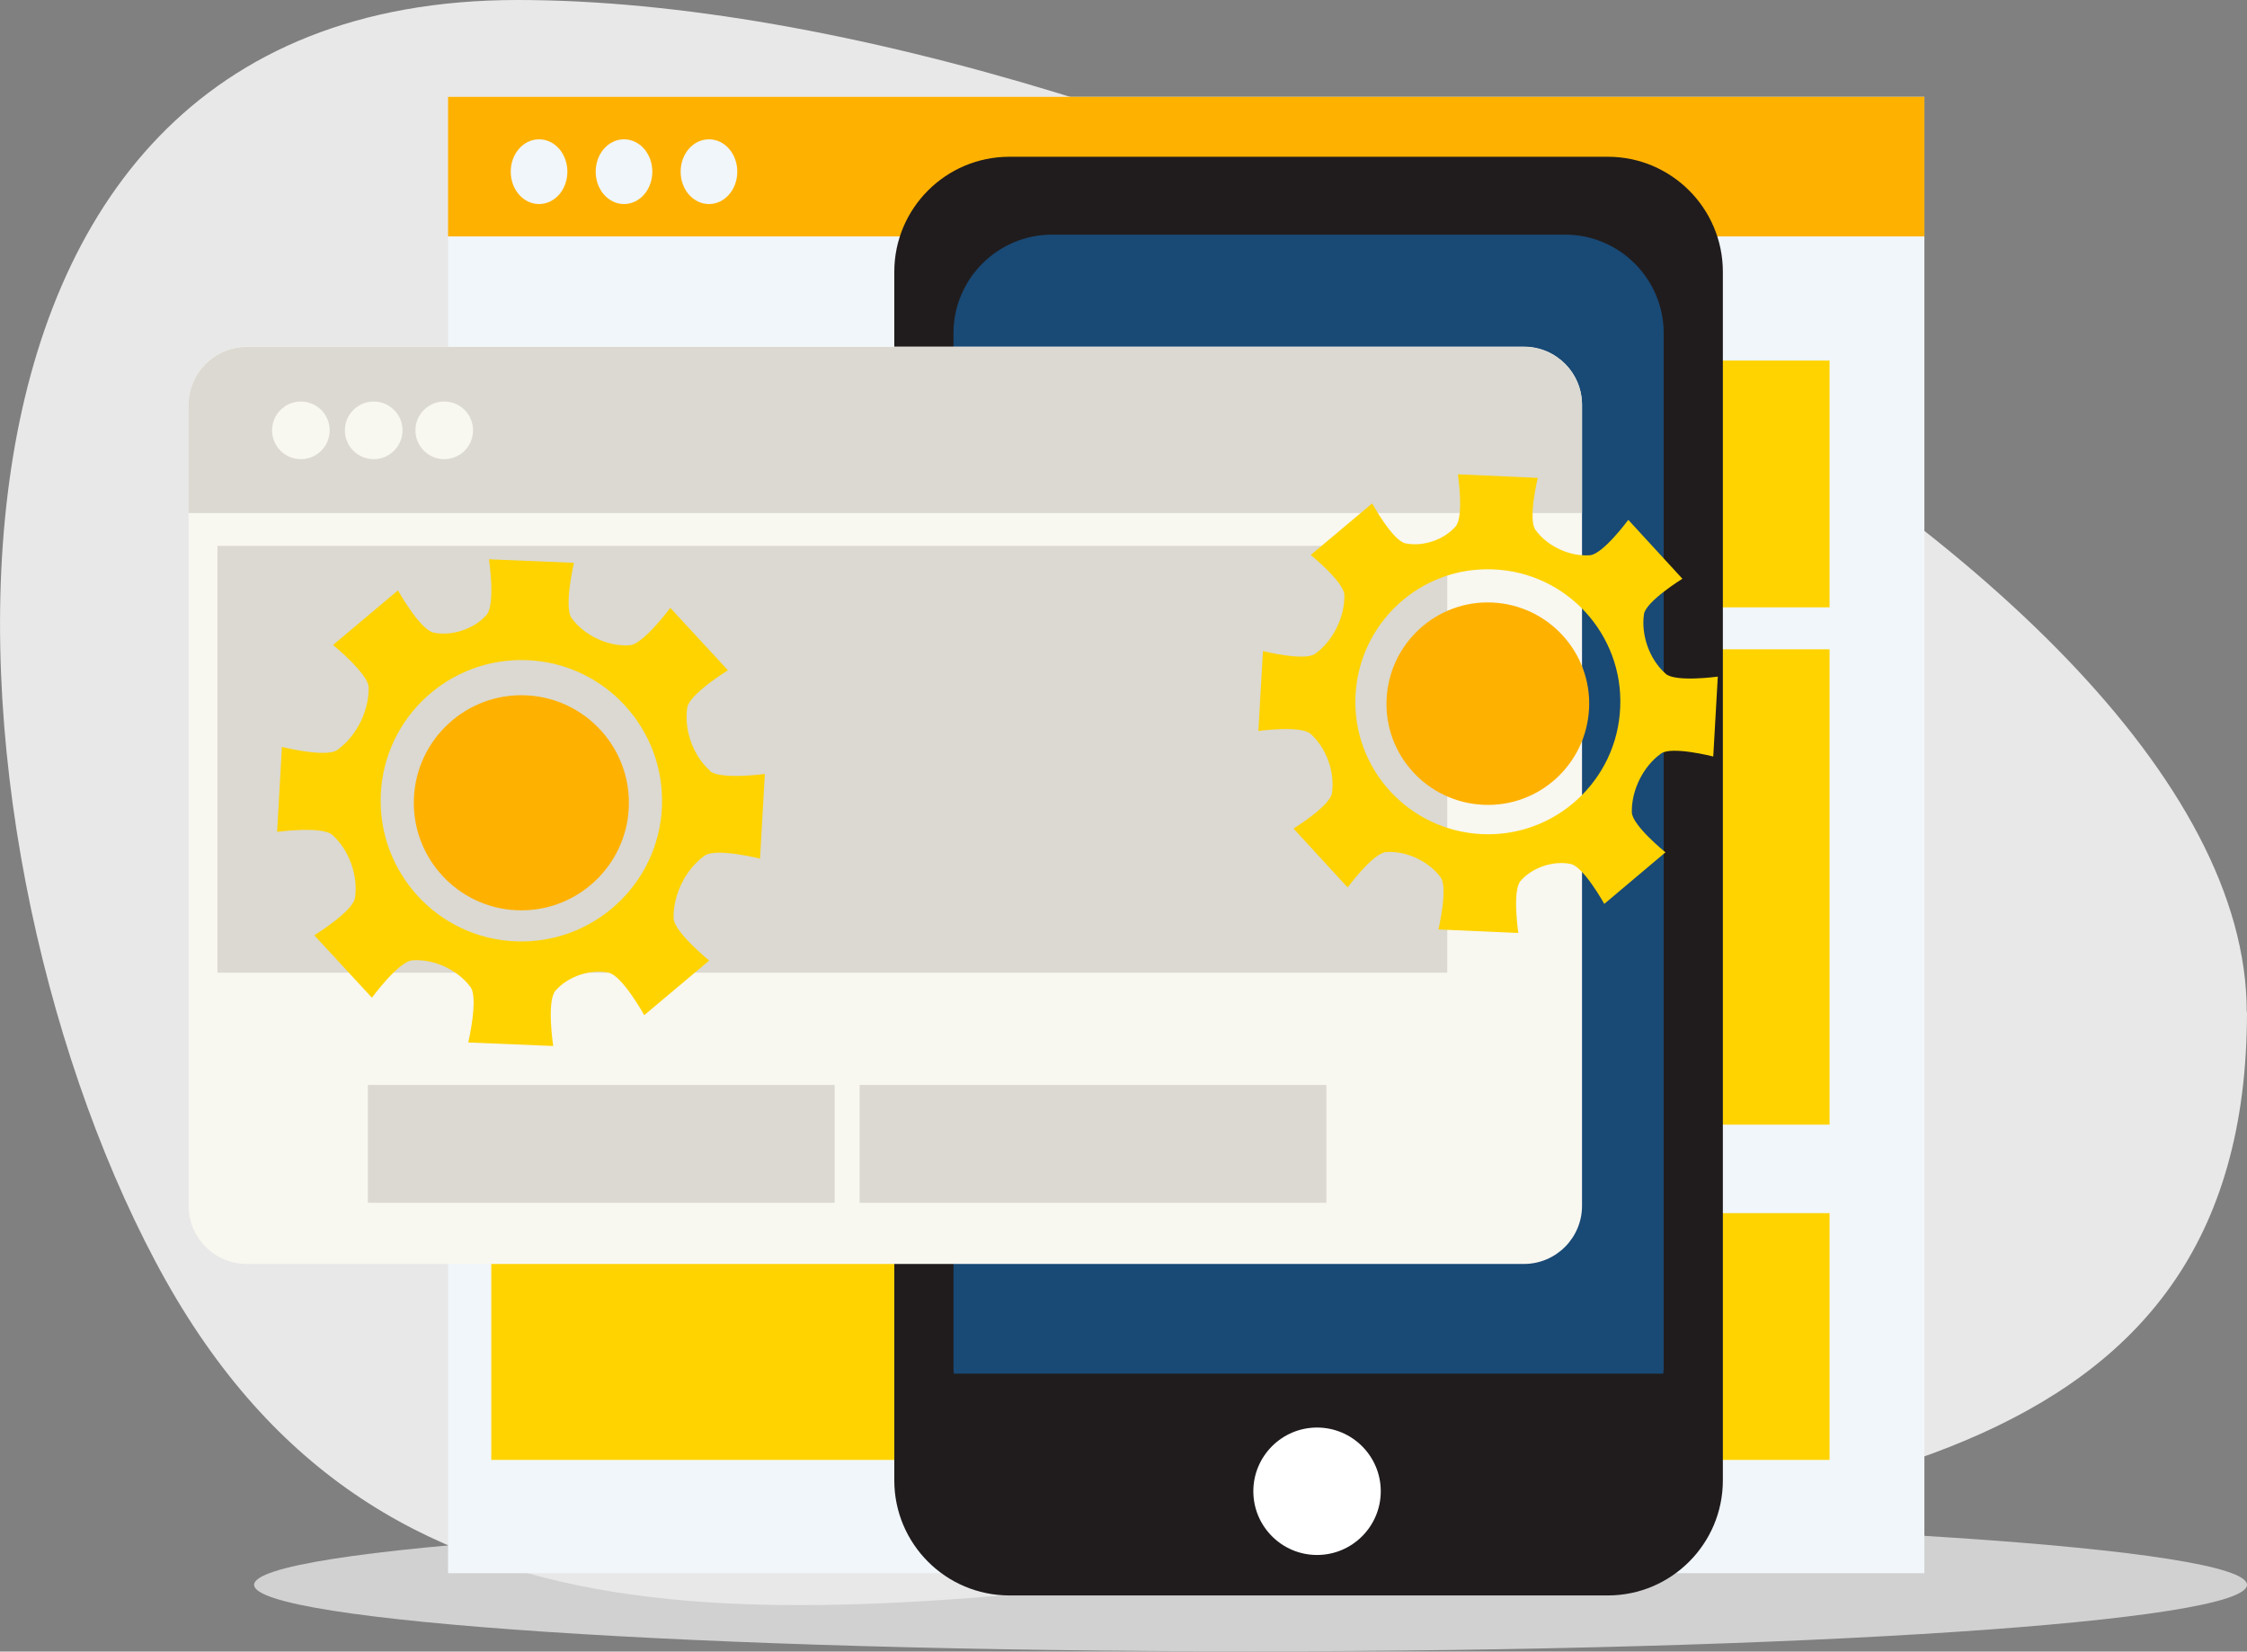 <?xml version="1.0" encoding="UTF-8"?>
<svg id="Livello_1" xmlns="http://www.w3.org/2000/svg" version="1.1" viewBox="0 0 888.7 653.2">
  <rect x="0" y="0" width="888.7" height="653.2" fill="#808080" stroke="none"/>
  <!-- Generator: Adobe Illustrator 29.5.1, SVG Export Plug-In . SVG Version: 2.1.0 Build 141)  -->
  <defs>
    <style>
      .st0 {
        fill: #194975;
      }

      .st1 {
        fill: #ffb100;
      }

      .st2 {
        fill: #ffd300;
      }

      .st3 {
        fill: #fff;
      }

      .st4 {
        fill: #f8f7f0;
      }

      .st5 {
        fill: #dbd9d1;
      }

      .st6 {
        fill: #89c826;
      }

      .st7 {
        fill: #d1d1d1;
      }

      .st8 {
        fill: #f1f6fa;
      }

      .st9 {
        fill: #e8e8e8;
      }

      .st10 {
        fill: #201c1d;
      }
    </style>
  </defs>
  <path class="st7" d="M888.7,626.8c0,14.6-176.5,26.3-394.1,26.3s-394.1-11.8-394.1-26.3,176.5-26.3,394.1-26.3,394.1,11.8,394.1,26.3Z"/>
  <path class="st9" d="M888.7,400.2c0,183.1-171.1,195.9-377.2,218.8-204.5,22.8-362.4,45.5-450.1-120.2C-28.7,328.9-48.4,0,204.7,0s683.9,217.2,683.9,400.2Z"/>
  <g>
    <rect class="st8" x="177.2" y="38.3" width="583.9" height="583.9"/>
    <rect class="st1" x="177.2" y="38.3" width="583.9" height="55.2"/>
    <path class="st8" d="M224.4,67.9c0,7.1-5,12.8-11.2,12.8s-11.2-5.7-11.2-12.8,5-12.8,11.2-12.8,11.2,5.7,11.2,12.8Z"/>
    <path class="st8" d="M258,67.9c0,7.1-5,12.8-11.2,12.8s-11.2-5.7-11.2-12.8,5-12.8,11.2-12.8,11.2,5.7,11.2,12.8Z"/>
    <path class="st8" d="M291.6,67.9c0,7.1-5,12.8-11.2,12.8s-11.2-5.7-11.2-12.8,5-12.8,11.2-12.8,11.2,5.7,11.2,12.8Z"/>
    <rect class="st2" x="194.3" y="142.6" width="529.3" height="97.6"/>
    <rect class="st2" x="194.3" y="479.8" width="529.3" height="97.6"/>
    <rect class="st2" x="194.3" y="256.8" width="253.1" height="86.4"/>
    <rect class="st2" x="194.3" y="358.4" width="253.1" height="86.4"/>
    <rect class="st2" x="489.2" y="256.8" width="234.4" height="188"/>
  </g>
  <g>
    <path class="st10" d="M681.4,585.5c0,25.1-20.4,45.5-45.5,45.5h-236.7c-25.1,0-45.5-20.4-45.5-45.5V107.5c0-25.1,20.4-45.5,45.5-45.5h236.7c25.1,0,45.5,20.4,45.5,45.5v477.9Z"/>
    <path class="st0" d="M658,131.8c0-21.5-17.5-39-39-39h-202.9c-21.5,0-39,17.5-39,39v409.7c0,.6.1,1.2.2,1.8h280.5c0-.6.2-1.2.2-1.8V131.8Z"/>
    <path class="st3" d="M546.1,589.8c0,13.9-11.3,25.2-25.2,25.2s-25.2-11.3-25.2-25.2,11.3-25.2,25.2-25.2,25.2,11.3,25.2,25.2Z"/>
  </g>
  <g>
    <g>
      <path class="st4" d="M625.7,476.9c0,12.7-10.3,23-23,23H97.6c-12.7,0-23-10.3-23-23V160.1c0-12.7,10.3-23,23-23h505.1c12.7,0,23,10.3,23,23v316.7Z"/>
      <path class="st5" d="M602.7,137.2H97.6c-12.7,0-23,10.3-23,23v42.7h551.1v-42.7c0-12.7-10.3-23-23-23Z"/>
      <path class="st4" d="M130.4,170.2c0,6.3-5.1,11.4-11.4,11.4s-11.4-5.1-11.4-11.4,5.1-11.4,11.4-11.4,11.4,5.1,11.4,11.4Z"/>
      <path class="st4" d="M159.2,170.2c0,6.3-5.1,11.4-11.4,11.4s-11.4-5.1-11.4-11.4,5.1-11.4,11.4-11.4,11.4,5.1,11.4,11.4Z"/>
      <path class="st4" d="M187.1,170.2c0,6.3-5.1,11.4-11.4,11.4s-11.4-5.1-11.4-11.4,5.1-11.4,11.4-11.4,11.4,5.1,11.4,11.4Z"/>
    </g>
    <rect class="st5" x="145.5" y="429.1" width="184.6" height="46.6"/>
    <rect class="st5" x="340" y="429.1" width="184.6" height="46.6"/>
    <rect class="st5" x="86" y="215.9" width="486.4" height="168.8"/>
  </g>
  <g>
    <path class="st3" d="M227.6,317.6c-.5,11.8-10.5,21-22.3,20.5-11.8-.5-21-10.5-20.5-22.3.5-11.8,10.5-21,22.3-20.5,11.8.5,21,10.5,20.5,22.4Z"/>
    <path class="st2" d="M280.8,304.8c-6.8-6-10.3-16.3-9-24.9.8-5.4,16.1-14.8,16.1-14.8l-22.8-24.7s-10.7,14.5-16.1,14.8c-8.3.6-17.8-3.7-22.9-10.7-3.2-4.4.9-21.9.9-21.9l-33.6-1.4s2.6,17.7-.9,21.9c-4.9,5.7-13.8,8.6-21,7.1-5.4-1.1-14.1-16.7-14.1-16.7l-25.7,21.6s13.9,11.3,14.1,16.7c.2,9.2-4.7,19.3-12.4,24.8-4.5,3.2-21.9-1.2-21.9-1.2l-1.9,33.6s17.8-2.4,21.8,1.2c6.8,6,10.3,16.3,9,24.9-.8,5.4-16.1,14.8-16.1,14.8l22.8,24.7s10.6-14.5,16.1-14.8c8.3-.6,17.8,3.7,22.9,10.6,3.2,4.4-.9,21.9-.9,21.9l33.6,1.4s-2.7-17.7.9-21.9c5-5.7,13.8-8.6,21-7.1,5.4,1.1,14.1,16.8,14.1,16.8l25.7-21.6s-13.9-11.3-14.1-16.7c-.2-9.2,4.6-19.3,12.3-24.8,4.5-3.2,21.9,1.2,21.9,1.2l1.9-33.5s-17.7,2.4-21.8-1.2ZM203.8,372.3c-30.7-1.3-54.5-27.3-53.2-58,1.3-30.7,27.3-54.5,58-53.2,30.7,1.3,54.5,27.3,53.2,58-1.3,30.7-27.3,54.5-58,53.2Z"/>
    <path class="st1" d="M248.7,319.3c-1,23.5-20.9,41.7-44.3,40.7-23.5-1-41.7-20.9-40.7-44.3,1-23.5,20.9-41.7,44.3-40.7,23.5,1,41.7,20.9,40.7,44.3Z"/>
  </g>
  <g>
    <path class="st6" d="M608.6,278.4c-.5,11.1-9.9,19.8-21.1,19.3-11.2-.5-19.8-9.9-19.3-21.1.5-11.2,9.9-19.8,21.1-19.3,11.2.5,19.8,9.9,19.3,21.1Z"/>
    <path class="st2" d="M658.7,266.4c-6.4-5.7-9.7-15.3-8.5-23.5.8-5.1,15.2-14,15.2-14l-21.4-23.3s-10,13.6-15.2,14c-7.9.6-16.8-3.5-21.5-10-3.1-4.2.9-20.6.9-20.6l-31.6-1.4s2.5,16.7-.9,20.6c-4.7,5.4-13,8.1-19.8,6.7-5.1-1-13.2-15.8-13.2-15.8l-24.3,20.4s13.1,10.6,13.3,15.8c.2,8.6-4.4,18.2-11.6,23.3-4.2,3-20.6-1.1-20.6-1.1l-1.8,31.6s16.7-2.3,20.6,1.1c6.4,5.7,9.7,15.3,8.5,23.5-.8,5.1-15.2,14-15.2,14l21.4,23.3s10-13.6,15.2-14c7.8-.6,16.8,3.5,21.6,10,3,4.2-.9,20.6-.9,20.6l31.6,1.4s-2.5-16.7.9-20.6c4.7-5.4,13-8.1,19.8-6.7,5.1,1,13.3,15.8,13.3,15.8l24.2-20.4s-13.1-10.6-13.3-15.8c-.2-8.6,4.4-18.2,11.6-23.3,4.2-3,20.6,1.2,20.6,1.2l1.8-31.6s-16.7,2.3-20.6-1.1ZM586.2,329.9c-28.9-1.3-51.4-25.7-50.1-54.6,1.3-28.9,25.7-51.4,54.6-50.1,28.9,1.2,51.4,25.7,50.1,54.6-1.2,28.9-25.7,51.4-54.6,50.1Z"/>
    <path class="st1" d="M628.5,280c-1,22.1-19.6,39.3-41.8,38.3-22.1-1-39.3-19.6-38.3-41.7,1-22.1,19.7-39.3,41.8-38.3,22.1,1,39.3,19.7,38.3,41.8Z"/>
  </g>
</svg>